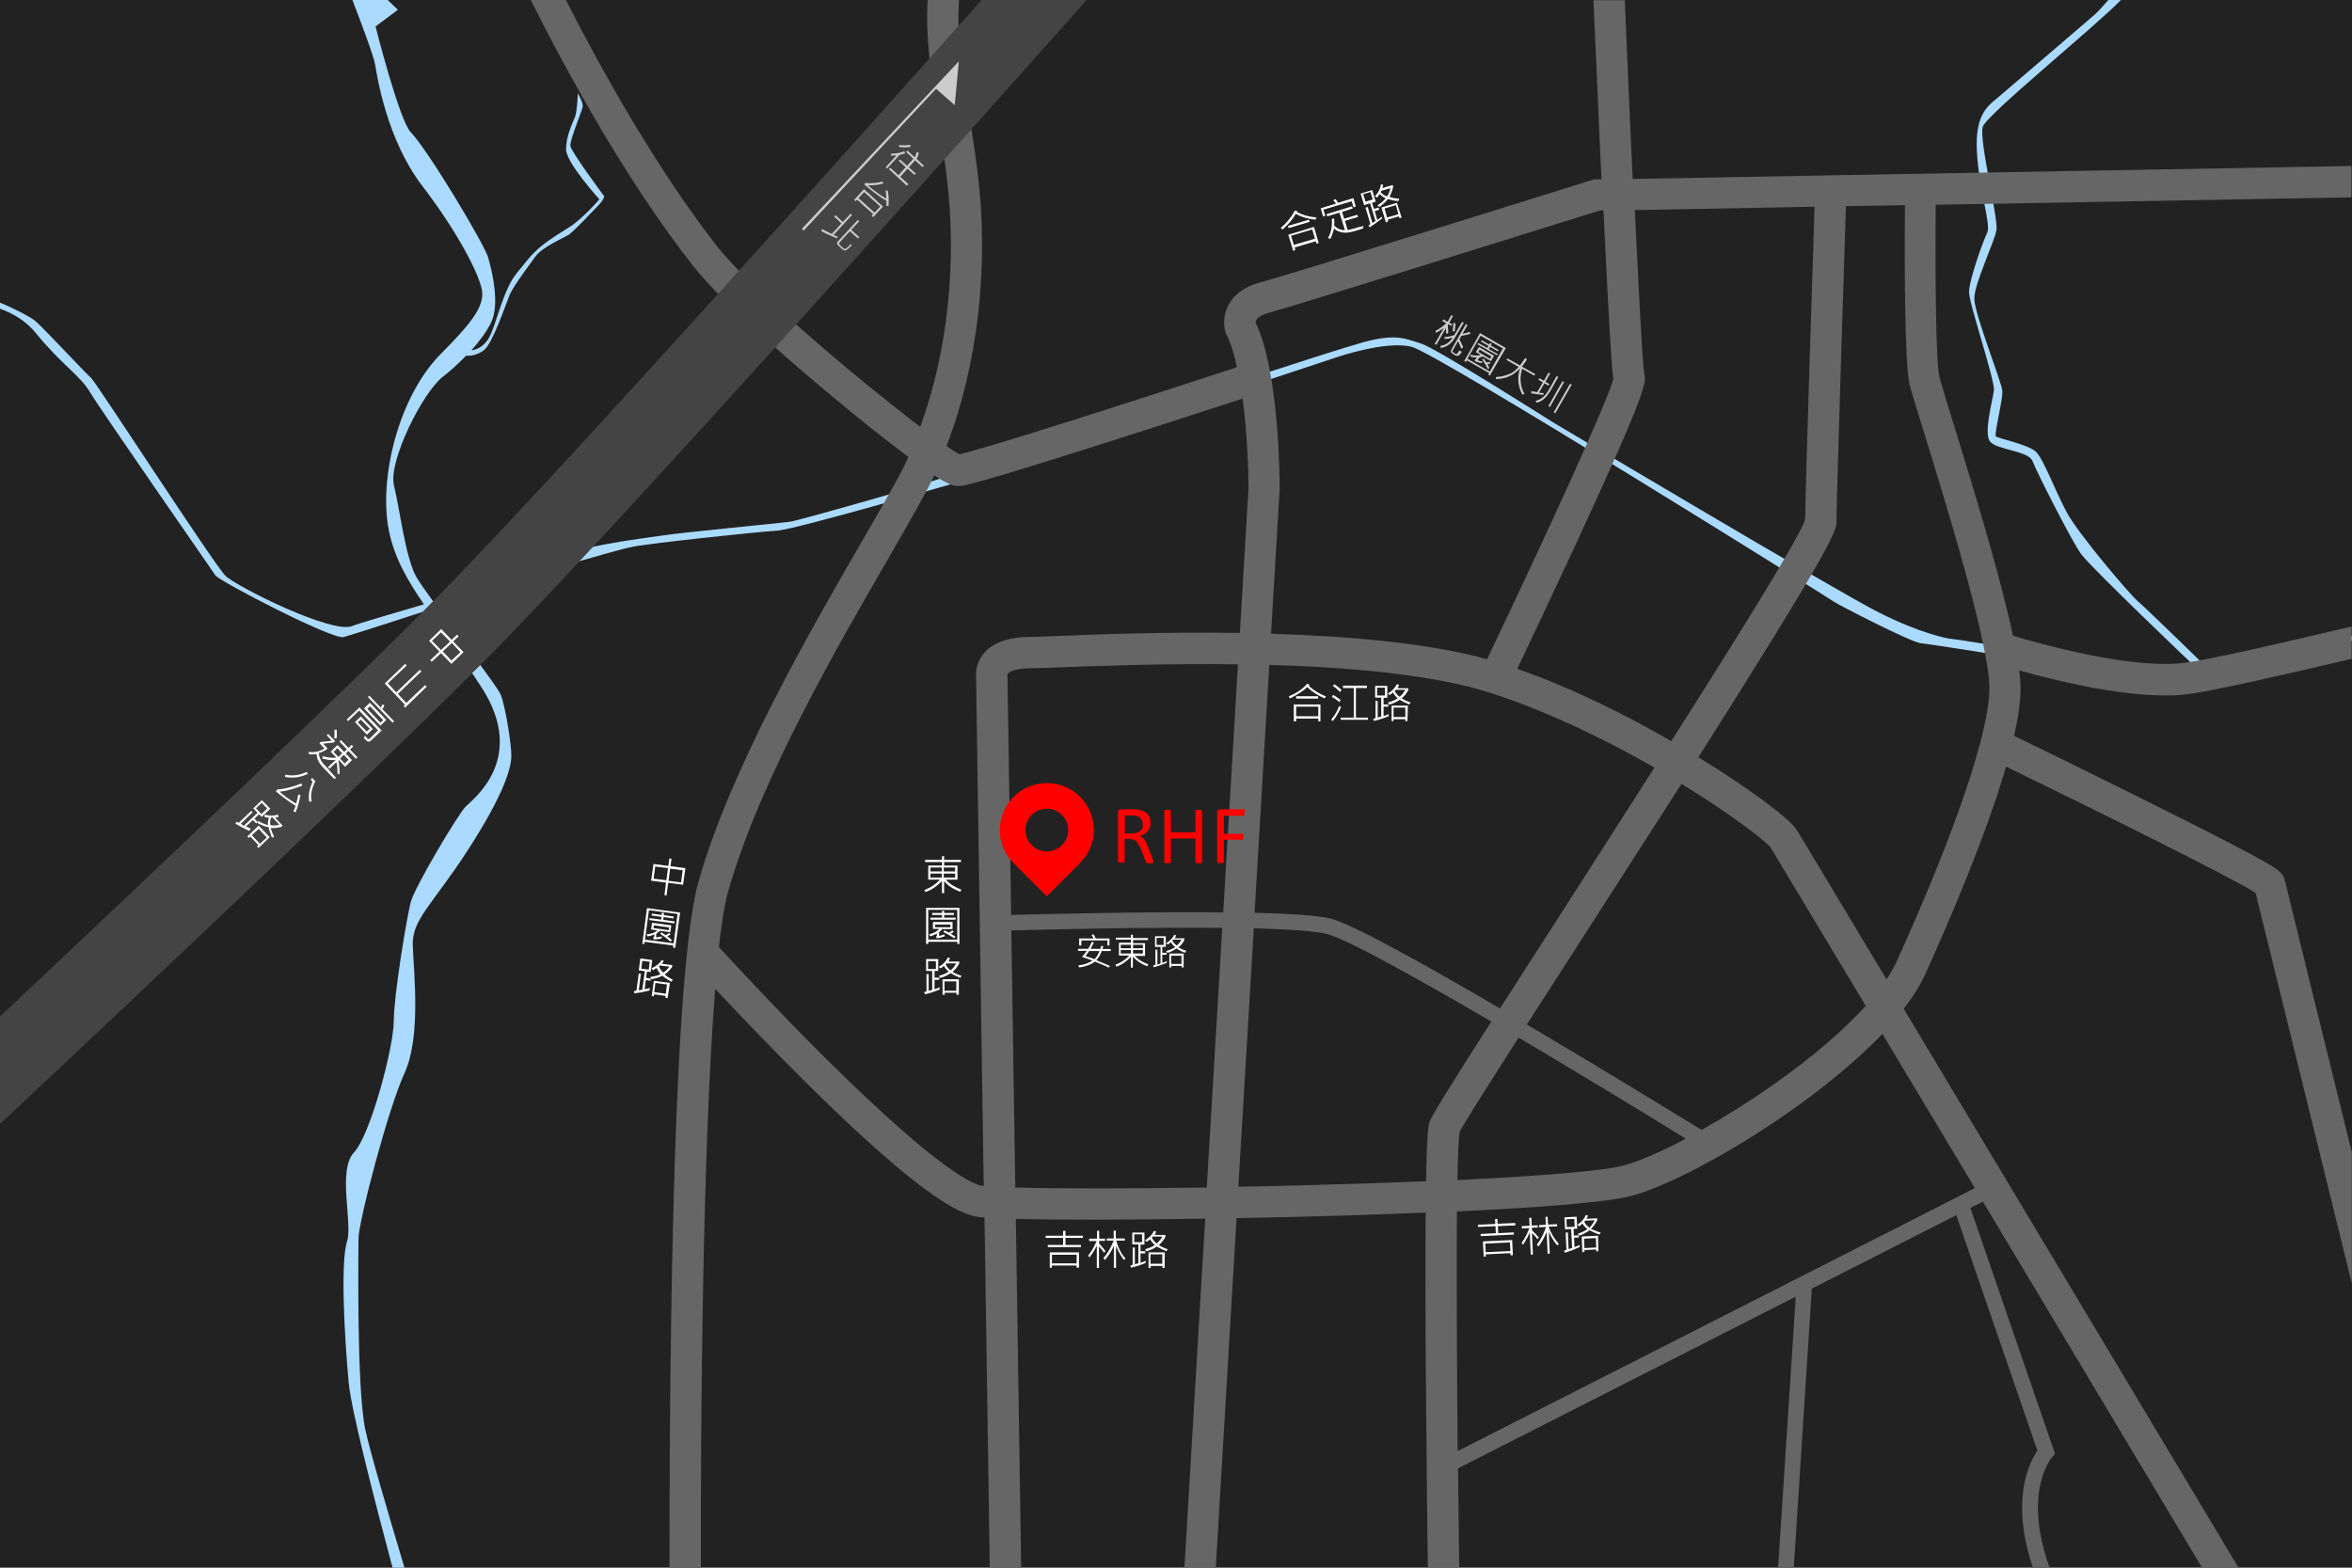 <?xml version="1.0" encoding="utf-8"?>
<!-- Generator: Adobe Illustrator 18.1.0, SVG Export Plug-In . SVG Version: 6.00 Build 0)  -->
<svg version="1.1" id="圖層_1" xmlns="http://www.w3.org/2000/svg" xmlns:xlink="http://www.w3.org/1999/xlink" x="0px" y="0px"
	 width="1200px" height="800px" viewBox="-119 141 1200 800" enable-background="new -119 141 1200 800" xml:space="preserve">
<g id="map">
	<rect id="land" x="-119" y="141" fill="#222222" width="1200" height="800"/>
	<path fill="#AADAFF" d="M1048.3,474l-41.7,7.3c0,0-30.7-30-34.7-33.3s-30.3-34.3-36.3-45.3s-12-27.7-16-31.3
		c-4-3.6-19.3-6.7-20.3-7.7s3.7-19,3.3-23.3c-0.3-4.3-14.3-39.3-14.3-47s10.3-29,11.3-35s-9-46-7-52.7c1.8-6,57.7-51.4,70.5-64.7
		h-6.4c-2.6,3-5.4,6.1-6.8,7.3c-3,2.7-44,37.7-49,42s-12.3,8.3-11.3,27.7c1,19.3,7.3,37.7,5.3,41.7c-2,4-9.3,24.3-9.3,30.3
		s13.3,45,12.7,50.3c-0.7,5.3-5.3,21.7-2,26s19.7,4.7,21.7,10s19.7,40.3,24.7,47.3s58.3,57.7,58.3,57.7s-19.3,5.3-64.3-3.7
		s-61.3-10.7-61.3-10.7s-14-2.3-35.7-13.3C818,442.7,673,356.3,673,356.3s-59.3-37.7-67-40s-12.3-5.3-29.3-0.7
		c-17,4.7-101.7,32.7-101.7,32.7l-130,42c0,0-56,16.3-61.3,17s-53.7,5.3-65,7s-46,5.6-59.7,14c-7.4,4.5-33.5,12.7-57,19.6
		c-4.1-5.6-7.3-10.2-8.7-12.7c-5.5-10-8.4-34.8-11.3-46.5c-3-12.4,14.8-47.7,25-55.5c3.5-2.7,7.9-6.6,12.1-11l-0.2,0.3
		c0,0,4.6,0.6,9-2.8s10.9-22.7,13-27.9s11.3-17,13.2-19.8c3.5-5,14.8-9.7,17.2-11.3s12.3-12.1,15-14.9c2.7-2.8,3-4.6,3-4.6
		s-17-22.8-17.3-25.8s6-17.8,6.3-20s-2.5-6.8-2.5-6.8s-0.3,9.3-1.5,12.3s-4.5,9.5-4.5,16.3s17,25.5,17,25.5s-8.6,10.1-15.6,14.4
		c-18.3,11.1-19.1,14.4-26.4,23.1s-10.8,27.5-14.5,33.5s-8.8,6-8.8,6l-0.2,0.3c4.2-4.7,8-9.7,10.3-14.5c4.5-9.3,0.5-26-1.5-33
		s-30.8-55-39.5-64c-5.9-6.1-18-54-18-54L84,146l-5.2-5h-18c4.4,11.4,11,29,11.6,33c1,6,6,38.3,24,61.8s29,44.8,30.5,53.3
		c1.5,8.5-6.5,17.9-21,32.5c-21.6,21.8-31.8,63.6-26.5,90.1c2.7,13.5,9.1,24.9,17.9,37.7c-18.3,5.4-34,9.9-36.4,11
		c-9.8,4.6-59.3-20-65-25.7S-69.8,336.4-72.4,334c-2.7-2.3-25-26.3-28.7-29.3c-2.3-1.9-10.6-6.3-18-9.3v3.1
		c6.4,2.3,13.3,6.1,18.5,12.6c13,16,22.5,21.5,27.5,30s62,90.5,64,93.5s59.8,33,65.4,31.5c3.1-0.8,24-7.5,43-13.7
		c7.8,11.2,17.3,23.7,27.6,39.7c23,36-4.3,56.5-8.3,60.5s-26,41.1-28,48.6s-8.7,47.9-8.7,60.9s-11.8,58-20.3,67s-0.6,36.5-3.5,45.2
		c-3.5,10.8-1.3,49.3,0.8,72.3c1.2,13.4,12.9,58.9,22.4,94.5h6.1c-8.3-27.6-17.6-59.4-20-70.5c-4.5-21-3.5-89-3.5-97.5
		s15-66,23.5-84.5s4.7-51.5,4.2-65s9.8-20.5,28.3-49.1s22-41.9,22-47.9s-3-25-5.4-31c-1.7-4.3-20.1-27.9-32.6-44.7
		c13.3-4.4,24.8-8.3,27-9.3c5.5-2.5,62.5-19.5,72.5-21.5s64.2-7.7,74.2-8.3c10-0.7,100-27,100-27L563,323.3c0,0,25.3-8.7,38.3-5.3
		c13,3.3,213.7,128.7,215.3,130c1.7,1.3,39.7,21,44.7,21.3s104,16.3,104,16.3s33.3,4,94.3-12c7.2-1.9,14.4-3.8,21.3-5.6v-2.6
		C1062.9,470.3,1048.3,474,1048.3,474z"/>
	<g>
		<path fill="#CCCCCC" d="M619.9,311.1l-1.1,0.2c0-1,0-1.9-0.1-2.9l-4.9,8.6l-0.8-0.5l4.7-8.2c-1.6,1.2-2.9,2-4.1,2.6l-0.1-1.1
			c1.9-1,3.7-2.3,5.4-3.8l-2-1.2l0.5-0.8l2.2,1.2l1.9-3.4l0.8,0.5l-1.9,3.4l1.6,0.8l-0.5,0.8l-1.6-0.8l-0.2,0.4
			C619.8,308.4,619.9,309.7,619.9,311.1z M623.4,313.2c-1.8,3.1-4.2,4.9-7.3,5.4l-0.2-1.1c2.6-0.4,4.8-1.8,6.2-4.2
			c-1.3,0.4-2.6,0.6-4,0.7L618,313c1.4,0,3.1-0.4,5-1l4-6.8l0.8,0.5L623.4,313.2z M626.8,320.5c-0.7,1.2-1.3,1.8-1.8,2
			c-0.5,0.2-1.1,0.1-1.9-0.4c-1-0.5-1.4-1-1.7-1.3s-0.1-0.8,0.2-1.6l7.3-12.8l0.8,0.5l-2.5,4.4c1.3-0.2,2.6-0.5,3.6-1l0.4,1
			c-1.3,0.5-2.9,0.8-4.6,1.1l-1,1.7c0.8,1.6,1.6,3,1.9,4.3l-1,0.5c-0.5-1.4-1-2.8-1.6-3.8l-2.8,4.9c-0.1,0.1-0.1,0.4,0,0.5
			c0.1,0.1,0.5,0.5,1.3,1c0.4,0.2,0.7,0.2,0.8,0.2c0.1-0.1,0.5-0.4,0.7-0.8c0.4-0.5,0.6-0.7,0.7-1.1L626.8,320.5z M623.2,310.1h-1.1
			c0.2-1.2,0.4-2.6,0.4-4.2h1.1C623.5,307.5,623.4,308.9,623.2,310.1z"/>
		<path fill="#CCCCCC" d="M641.1,332.7l-0.8-0.5l0.5-0.8l-11.4-6.5l-0.5,0.8l-0.8-0.5l8-14.2l13.2,7.6L641.1,332.7z M641.1,330.6
			l6.7-11.8l-11.4-6.5l-6.7,11.8L641.1,330.6z M641.7,325.3l-4.1-2.4c-0.5,0.2-1.1,0.4-1.9,0.6l-0.8,1.4c0.7,0.2,1.6,0.5,2.5,0.6
			l-0.4,0.8c-1.2-0.2-2.4-0.5-3.5-1l0.1-1c0.2,0,0.4,0,0.5-0.2l0.4-0.7c-1.4,0-2.4-0.2-3.2-0.4v-1c1.9,0.6,3.6,0.6,5.2,0.1l-2.5-1.4
			l1.6-2.6l7.7,4.4L641.7,325.3z M644.8,322.3l-10-5.6l0.4-0.7l4.6,2.6l0.6-1.1l-3.8-2.2l0.4-0.7l3.8,2.2l0.5-0.8l0.8,0.5l-0.5,0.8
			l4,2.3l-0.4,0.7l-4-2.3l-0.6,1.1l4.6,2.6L644.8,322.3z M641.2,324.1l0.7-1.2l-6-3.5l-0.6,1.2L641.2,324.1z M640.9,328.9l-0.8,0.4
			c-0.7-1.4-1.7-3.1-2.9-4.9l0.8-0.4c0.5,0.6,0.8,1.2,1.3,1.9c0.6,0,1.1-0.1,1.8-0.2l0.4,0.8c-0.7,0.1-1.2,0.2-1.6,0.2
			C640.2,327.4,640.6,328.1,640.9,328.9z"/>
		<path fill="#CCCCCC" d="M658.8,342l-1.1,0.4c-1.1-2.2-1.8-4.3-2-6.5c-0.2-2.2,0-4.4,0.8-7c-2.9,3.5-7,5.4-12.2,5.6l-0.1-1.1
			c1.3-0.1,2.8-0.2,4.1-0.6c1.4-0.4,2.6-0.8,3.8-1.4c1.2-0.6,2.4-1.7,3.7-3.2l-6.2-3.5l0.5-0.8l6.4,3.6c1-1.3,1.8-2.5,2.6-3.8l1,0.6
			c-0.8,1.4-1.8,2.8-2.6,3.8l6.8,3.8l-0.5,0.8l-6.2-3.5c-0.7,2.8-1,5-0.7,7C657.1,338.2,657.7,340.1,658.8,342z"/>
		<path fill="#CCCCCC" d="M668.4,342.5c-2.4-0.2-4.4-0.5-6.2-0.8l0.1-1.1c1.2,0.2,2.2,0.4,3,0.5l2.9-5l-2.3-1.3l0.5-0.8l2.3,1.3
			l2.4-4.2l0.8,0.5l-2.4,4.2l2,1.2l-0.5,0.8l-2-1.2l-2.8,4.8c0.7,0.1,1.6,0.2,2.4,0.2L668.4,342.5z M672.6,339.5
			c-1.4,2.5-2.8,4.2-4,5.2s-2.4,1.6-3.7,1.8l-0.4-1c2.6-0.5,4.8-2.3,6.6-5.4l4.1-7.2l0.8,0.5L672.6,339.5z M671.8,348.7l-0.8-0.5
			l7.2-12.7l0.8,0.5L671.8,348.7z M674.5,351.9l-0.8-0.5l8.4-14.6l0.8,0.5L674.5,351.9z"/>
	</g>
	<path fill="#666666" d="M306.1,343.7c14,11.7,27.6,22.4,38.4,30.5c-1.7,3.8-3.6,7.5-5.5,11c-4.2,7.7-10.1,18-17,29.9
		c-27.1,46.8-68,117.4-84.6,175.7c-7.3,25.7-12,99.5-13.9,219.4c-0.8,48.4-0.9,92.1-0.9,120.2c0,3.6,0,7.2,0,10.6h16
		c-0.2-70.7,0.8-214.4,7.3-295.4c11.2,12,28.8,30.5,47.6,49.1c58.4,57.7,77.4,66,86.6,67.3c0.9,0.1,2,0.2,3.2,0.3L386,941h16
		l-2.7-178c10.6,0.3,24.3,0.4,39.8,0.4c17.3,0,36.8-0.2,56.8-0.5l-10.6,178h16l10.6-178.3c11.1-0.2,22.1-0.4,32.8-0.7
		c15.6-0.4,39.1-1.1,63.7-2.1c-0.2,20.8-0.2,51.1,0.2,95.8c0.2,30.7,0.6,61.4,0.9,85.3h16c-0.2-16.4-0.4-33.5-0.6-50.6l172.3-87.6
		l-9,138.3h8l9.2-142.4l73.7-37.5l41.4,120.2c-4.1,5.9-14,25.1-2.3,59.7h8.5c-5-14-6.2-24.9-5.9-32.9c0.6-15.8,7.1-23.4,7.1-23.4
		l1.6-1.8l-43.2-125.5l6.4-3.2c41.1,68.7,84.6,141.3,111.8,186.8h18.6c-38.6-64.4-117.3-196-170.8-285.2c4.5-5.8,8.2-11.7,10.9-17.5
		c12.6-27.8,31.1-71,41.3-106.1c47.7,23.2,115,56.6,127.3,64.4c4.2,17,27.8,112.8,49.1,199.3V729c-18-72.9-33.8-137.2-34.2-138.9
		c-1-3.9-4-5.7-10.2-9.3c-3.8-2.2-9.3-5.1-16.4-8.8c-11.8-6.2-28.2-14.4-48.6-24.6c-25.3-12.6-50.7-25-62.9-30.9
		c2.1-9.3,3.3-17.5,3.3-24.2c0-2.6-0.2-5.7-0.7-9.2c17.3,4.9,49.3,12.8,74.7,12.8c4.6,0,9.1-0.3,13.1-0.9c13.4-2,46.3-9.4,81.8-17.8
		v-16.5c-36.6,8.7-70.9,16.5-84.2,18.4c-26.7,3.9-74-9.3-88.6-13.7c-6-28.5-18.4-69.6-30.2-107.8c-3.7-12-6.6-21.4-7.3-24.3
		c-1.9-8.1-2.2-55.2-1.9-87.8l212.1-3.8v-16L714,232.3c-1.4-29.4-2.8-61.6-4-91.2h-16c0.9,20.9,2.2,50,3.5,79.1
		c0.2,4.3,0.4,8.4,0.6,12.3h-2.5h-1.1l-1.1,0.3c-1.5,0.5-155,48.5-169.7,52.4c-7.4,2-12.6,5.6-15.6,10.9c-3.8,6.5-2.3,12.8-2,14
		l0.2,0.8l0.4,0.8c2.2,4.2,4,10.1,5.4,16.7c-51.5,16.9-128.8,41.7-141.6,44.4c-1.5-0.8-3.8-2.2-6.6-4.2c16-41.4,21.9-92,15.8-140.3
		c-1.6-12.4-3.3-23.2-4.8-32.7c-3.3-20.8-5.8-36.6-4.6-54.6h-16c-1.1,19.3,1.5,36,4.9,57.1c1.5,9.4,3.2,20.1,4.7,32.2
		c5.6,44.3,0.6,90.4-13.4,128.5c-31.2-23.7-86.3-70.1-103.4-91.8c-31-39.6-59.2-90.3-77.4-126h-17.9c18.3,36.5,48.8,92.5,83,135.9
		C250.4,296.9,293.3,333.1,306.1,343.7z M496.7,747c-40.7,0.6-76.8,0.6-97.7,0l-2-131.2c18.8-0.5,67.9-1.7,107.6-1.3L496.7,747z
		 M505.1,606.6c-40.1-0.4-89.1,0.8-108.2,1.3L395,485.2V485c0.3-0.6,2.9-3,12.3-3c2.2,0,6.5-0.2,13-0.4c18.3-0.7,53.6-2.1,92.3-1.6
		L505.1,606.6z M888.6,747.3L624.7,881.5c-0.4-45.9-0.6-91-0.4-122.3c38.8-1.8,77.1-4.5,90.1-8.2c19.3-5.5,51.7-23,80.6-43.4
		c12.6-8.9,31.2-23.1,46.4-39C855.8,692.6,872,719.6,888.6,747.3z M741.1,722.1c-12.1,6.4-23.1,11.2-31.1,13.5
		c-9.6,2.8-40.5,5.4-85.4,7.6c0.2-12.9,0.6-21.7,1.1-24.6c2.1-4.1,14.1-23.1,30.1-48.1C685.6,688.2,716.9,707.1,741.1,722.1z
		 M660,663.8c8-12.4,16.7-26,25.6-39.8c17.1-26.6,35.6-55.4,53.3-83c25.3,15.5,42.7,29,45.4,32.4c1.9,3,21.3,35.5,48.6,80.9
		c-11.4,12.6-27.5,26.4-47.1,40.2c-11.9,8.4-24.7,16.4-36.6,23.1C734.9,708.9,697.8,686.1,660,663.8z M822.8,246.2l30.1-0.5
		c-0.2,22.4-0.3,79.6,2.3,91.1c0.8,3.5,3.5,12.2,7.6,25.4c10.8,34.9,33.2,107.6,33.2,129.9c0,22.2-17.2,73.1-47.3,139.5
		c-1.3,2.9-3.1,6-5.2,9.2c-26.1-43.5-44.3-74-45.7-76.1c-4.3-6.9-28.4-23.9-50.3-37.3c8.7-13.7,17.1-26.9,24.8-39.3
		c45.7-73,45.7-77.3,45.7-81.1C818,394.8,821.9,273.6,822.8,246.2z M719.9,331.8c-0.9-5.4-2.7-40-4.8-83.6l91.7-1.7
		c-0.9,28.7-4.7,143.8-4.8,159.7c-3,9.2-34,59.1-68.3,113c-21.3-12.3-49-26.5-78.6-36.9c6.2-12.9,18.7-39.5,31.1-66.2
		C720.7,341.4,721.2,335.8,719.9,331.8z M528.1,300.7c14.5-3.9,154.2-47.6,169.2-52.3h1.8c3.1,64.8,4.3,81.1,5,86
		c-2.7,11-34.3,80-64.4,143c-29.9-8.3-70.9-11.8-110.2-13l4.4-73.9V390c0-2.4-0.1-59.3-12.3-84.4
		C521.8,302.8,525.6,301.4,528.1,300.7z M528.6,480.3c41.2,1.2,84.1,5,112.9,14.3c29.9,9.7,59.3,24.2,83.6,38.1
		c-18.5,29.1-37.5,58.5-52.9,82.6c-10.1,15.6-18.6,29-25.9,40.3c-38.6-22.6-75.3-43-86.3-45.8c-6.6-1.7-21.1-2.6-38.9-3L528.6,480.3
		z M558,617.6c9.8,2.5,44.5,21.7,83.9,44.7c-21.6,33.8-30.2,47.6-31.4,50.9c-0.6,1.6-1.5,4.1-1.9,30.6c-19.4,0.8-41,1.5-64.3,2.1
		c-10.6,0.3-21.1,0.5-31.5,0.7l7.9-131.9C537.9,615.2,551.9,616.1,558,617.6z M353,392.8c1.6-3,3.2-6.1,4.7-9.2
		C366,389,368,389,370,389c2.3,0,6.2,0,80.9-23.9c25.8-8.2,51.3-16.6,64.1-20.7c2.3,17.5,3,36.2,3,45.4l-4.4,74.2
		c-39.5-0.6-75.4,0.8-93.9,1.6c-6.1,0.2-10.5,0.4-12.4,0.4c-11.6,0-19.8,2.9-24.5,8.6c-3.9,4.8-4,9.8-3.8,12l3.9,259.6
		c-0.3,0-0.6-0.1-0.9-0.1c-3.8-0.5-20.5-6.5-77.4-62.7c-25.8-25.5-49.4-51-56.8-59.1c1.4-12.6,3-22.6,4.9-29
		c16-56.4,56.4-126,83.1-172C342.7,411.1,348.8,400.7,353,392.8z"/>
	<g id="highway">
		<path fill="#444444" d="M381.8,141c-74,83.2-213.6,239-274.1,301C62.9,487.9-37.4,583-119,659.7v54.9
			c85.5-80.2,204.9-193,255.3-244.6c68.4-70.1,235.9-257.9,299.1-329L381.8,141L381.8,141z"/>
		<g>
			<path fill="#FFFFFF" d="M111.3,479.8l-5.3-5.5l-4.7,4.4l-0.8-0.8l4.7-4.4l-5.3-5.5l6.2-6l5.3,5.5l2.8-2.6l0.8,0.8l-2.8,2.6
				l5.3,5.5L111.3,479.8z M106,472.7l4.6-4.3l-4.6-4.7l-4.6,4.3L106,472.7z M111.3,478.1l4.6-4.3l-4.4-4.7l-4.6,4.3L111.3,478.1z"/>
			<path fill="#FFFFFF" d="M87.7,502.1l-0.8-0.8l0.7-0.7l-10.3-10.8l10.4-10l0.8,0.8l-9.6,9.1l4.3,4.6l12-11.5l0.8,0.8l-12,11.5
				l4.3,4.6l9.6-9.1l0.8,0.8L87.7,502.1z"/>
			<path fill="#FFFFFF" d="M70.3,518.9c-0.4,0.4-0.7,0.5-1.2,0.6c-0.4,0-1-0.4-1.7-1.1c-0.2-0.2-0.5-0.5-0.8-0.8l0.6-1.1
				c0.6,0.6,1,1.1,1.2,1.3c0.5,0.5,0.8,0.5,1.2,0.1l4.3-4.2l-9.7-10.1l-5.6,5.4l-0.7-0.8l6.5-6.2l11.3,11.8L70.3,518.9z M68.2,515.9
				l-6.1-6.4l3-2.9l6.1,6.4L68.2,515.9z M68.1,514.3l1.6-1.4l-4.6-4.7l-1.6,1.4L68.1,514.3z M75.1,511.3l-8.4-8.8l3-2.9l8.4,8.8
				L75.1,511.3z M75.1,509.8l1.4-1.3l-6.7-7.1l-1.4,1.3L75.1,509.8z M81.3,509.8l-12.6-13.1l0.7-0.7l5.9,6.1
				c0.2-0.4,0.5-0.8,0.8-1.7l1,0.6c-0.2,0.5-0.5,1.2-1,1.9L82,509L81.3,509.8z"/>
			<path fill="#FFFFFF" d="M52.5,538l-1,0.5l-5.3-5.5c-2.5-2.5-3.7-4.9-3.6-7.2c-1.3,0.2-2.6,0.2-4,0.1l-0.1-1.2
				c3,0.4,5.8-0.2,8-1.8l-2.5-2.6l0.7-0.7c3.2-0.2,5-0.5,5.6-0.6l-2.6-2.8l0.7-0.7l3.6,3.7l-0.7,0.7l-5.5,0.6l2.3,2.4l-0.7,0.7
				c-1.3,0.8-2.5,1.3-3.7,1.7c0,2,1,4.2,3,6.2L52.5,538z M54.3,535.9l-1.1,0.1c0-2.6-0.1-4.7-0.6-6.1l-3.5,3.4l-0.8-0.8l4-3.7
				c-2.2,0.2-4.4,0-6.8-0.7l0.1-1.2c2.6,0.7,4.9,1,7,0.7l-2.9-3l3.5-3.4l3.4,3.5l1.4-1.3l-3.8-4l0.8-0.7l3.8,4l1.6-1.6l0.8,0.8
				l-1.6,1.6l3.8,4l-0.8,0.7l-3.8-4l-1.4,1.3l3.2,3.4l-3.5,3.4l-3.2-3.4l-0.2,0.2C54,531.2,54.3,533.5,54.3,535.9z M53.7,527.3
				l1.9-1.9l-2.5-2.6l-1.9,1.9L53.7,527.3z M52.7,517.8h-1.2c0.2-1.1,0.2-2.5,0.1-4.4h1.2C52.9,515.2,52.9,516.6,52.7,517.8z
				 M56.9,530.6l1.9-1.9l-2.4-2.5l-1.9,1.9L56.9,530.6z"/>
			<path fill="#FFFFFF" d="M31.8,555.5l-1.1-0.4c0.5-1.1,0.8-2,1.1-2.9c-3.6-2.2-6.8-4.7-10-7.3l0.6-1c3.4-0.2,7.6-1.2,12.4-3.1
				l0.4,1.1c-4.4,1.7-8.2,2.8-11.5,3.1c2,1.9,4.9,4,8.4,6.1c0.4-1.2,0.7-2.8,1.1-4.7l1.1,0.4C33.6,550.2,32.9,553.1,31.8,555.5z
				 M38.1,535.9c-3.7,1.8-7.6,2.3-11.6,1.6v-1.2c3.7,0.8,7.4,0.4,11-1.4L38.1,535.9z M40,550l-1.2,0.1c-0.6-3,0-6.5,1.7-10.2l-1-1.1
				l0.8-0.8l1.6,1.7C40,543.4,39.3,546.7,40,550z"/>
			<path fill="#FFFFFF" d="M8.1,565c-2.3-1.1-4.6-2.3-7-3.7l0.6-1c0.5,0.2,0.8,0.5,1.1,0.6l6.4-6.1l0.7,0.7l-6.1,5.9
				c0.2,0.1,0.8,0.5,1.6,1l7-6.6l-2.2-2.3l4.4-4.2l4.3,4.4l-4.4,4.2l-1.3-1.4l-2.4,2.3l1.7,1.7l-0.8,0.7l-1.7-1.7l-3.5,3.2
				c0.8,0.5,1.7,0.8,2.5,1.2L8.1,565z M12.9,573.7l-0.8-0.8l0.7-0.7l-4.1-4.3l-0.7,0.7l-0.8-0.8l5.8-5.5l5.6,5.9L12.9,573.7z
				 M13.6,571.6l3.5-3.2L13,564l-3.5,3.2L13.6,571.6z M14.4,556.4l2.9-2.8l-2.8-2.9l-2.9,2.8L14.4,556.4z M20.9,568.2l-1.2,0.2
				c-0.7-1.8-1.3-3.6-1.7-5.3c-1.6-0.2-3.5-1-5.5-2l0.2-1.2c1.9,1.1,3.6,1.8,5,2.2c-0.1-1.2,0.1-2.5,0.5-3.8c-1-0.1-1.7-0.2-2.2-0.4
				v-1.2c2.5,0.7,4.7,0.7,6.7,0l0.5,1.1c-0.6,0.2-1.2,0.4-1.8,0.5l3.8,4l-0.7,0.7c-1.9,0.5-3.7,0.7-5.4,0.5
				C19.5,565,20.1,566.5,20.9,568.2z M23.5,561.8l-3.4-3.6c-0.1,0-0.2,0-0.4,0c-0.2,0-0.4,0-0.4,0c-0.5,1.3-0.6,2.5-0.4,3.8
				C20.5,562.4,22,562.3,23.5,561.8z"/>
		</g>
		<g>
			<path fill="#CCCCCC" d="M342.8,219.3c-0.8,0.2-1.8,0.5-2.8,0.7l-6.4,7l-0.7-0.7l5.5-6c-1,0.1-1.9,0.1-2.9,0.1l0.2-1
				c2.5,0,4.8-0.4,6.7-1.2L342.8,219.3z M343.6,235.7l-9.1-8.4l0.7-0.7l4.2,3.8l3.7-4.1l-3.6-3.2l0.7-0.7l3.6,3.2l3.2-3.6l-3.7-3.5
				l0.7-0.7l3.7,3.5c0.4-0.7,0.7-1.7,1.1-2.8l1,0.5c-0.2,1-0.6,1.9-1.1,3.1l3.7,3.5l-0.7,0.7l-3.8-3.5l-3.2,3.6l3.6,3.2l-0.7,0.7
				l-3.6-3.2l-3.7,4.1l4.2,3.8L343.6,235.7z M345.7,215.9c-1.7,0.4-3.7,0.4-6,0.1V215c2.3,0.2,4.1,0.2,5.6-0.1L345.7,215.9z"/>
			<path fill="#CCCCCC" d="M326.5,251.8l-0.8-0.7l0.8-0.8l-8.2-7.4l-0.8,0.8l-0.7-0.7l5-5.5l9.7,8.9L326.5,251.8z M327.2,249.5
				l2.9-3.1l-8.2-7.4l-2.9,3.1L327.2,249.5z M334.3,246.1l-1.1-0.1c0.1-0.7,0.1-1.6,0.1-2.5c-3.5-2-7.2-4.8-11.3-8.3l0.4-0.8
				c3.6,0.2,6.5,0,8.8-0.8l0.5,1c-2,0.7-4.7,1-7.9,1c3.2,2.8,6.4,5,9.4,6.8c0-1.2-0.1-2.5-0.4-4.2l1.1,0.1
				C334.5,240.9,334.5,243.5,334.3,246.1z"/>
			<path fill="#CCCCCC" d="M307.9,262.6c-3.4-1.4-6-2.6-7.9-3.7l0.5-1c1.4,0.8,3.1,1.7,4.9,2.5l4.9-5.4l-3.7-3.5l0.7-0.7l3.7,3.5
				l4-4.3l0.7,0.7l-9.4,10.2c0.6,0.2,1.3,0.6,2.2,1L307.9,262.6z M315.6,266.1c-0.5,0.6-1.1,1.1-1.7,1.6c-0.6,0.5-1.1,0.8-1.2,1
				c-0.2,0.1-0.5,0.1-0.7,0.1s-0.5-0.1-0.7-0.2c-0.2-0.1-0.6-0.5-1.2-1c-1.1-1.1-1.8-1.7-1.9-1.9c-0.1-0.2-0.1-0.6-0.1-0.8
				c0.1-0.2,0.2-0.5,0.5-0.8l10.1-10.9l0.7,0.7l-4.1,4.4l4.1,3.7l-0.7,0.7l-4.1-3.7l-5.4,5.9c-0.1,0.1-0.1,0.2-0.1,0.5
				c0,0.2,0.5,0.7,1.4,1.6c0.6,0.6,1,0.8,1.2,1c0.1,0.1,0.4,0.1,0.5,0c0.2,0,0.6-0.4,1.1-0.7c0.5-0.5,1.2-1,1.8-1.7L315.6,266.1z"/>
		</g>
		<polygon fill="#CCCCCC" points="370.2,172.3 290.1,257.8 291,258.7 358.6,186.3 368.1,194.7 		"/>
	</g>
	<g id="roadname">
		<g>
			<path fill="#FFFFFF" d="M433.5,772.7h-8.9v3.6h7.9v1.1h-16.9v-1.1h7.8v-3.6h-8.9v-1.1h8.9v-2.5h1.2v2.5h8.9V772.7z M431.5,787.9
				h-1.2v-1.1h-12.6v1.1h-1.1v-7.8h14.9V787.9z M430.3,785.7v-4.4h-12.6v4.4H430.3z"/>
			<path fill="#FFFFFF" d="M445,779.5l-0.7,0.8c-0.6-1-1.4-2-2.6-3.2V788h-1.1v-11.4c-1.1,2.4-2.4,4.3-3.7,6.1l-0.7-1
				c1.7-2,3.1-4.6,4.3-7.4h-3.8v-1.2h4v-4h1.1v4h3v1.1h-3v1.4C442.9,776.8,444.1,778.1,445,779.5z M455.2,783.2l-0.7,0.8
				c-1.3-1.6-2.8-4-4.1-7.2V788h-1.1v-11.2c-1.3,2.9-2.9,5.3-4.6,7.2l-0.7-1c2.2-2.5,3.8-5.5,5.2-8.9h-3.5v-1.1h3.5v-4h1.1v4h4.6
				v1.1h-4.4C451.5,777.7,453,780.7,455.2,783.2z"/>
			<path fill="#FFFFFF" d="M465.5,785.5c-2.4,1-4.8,1.8-7.4,2.4l-0.4-1.1c0.5-0.1,0.8-0.2,1.2-0.4v-8.8h1.1v8.5c0.4,0,1-0.2,1.8-0.5
				v-9.6h-3.1V770h6.2v6.1h-2v3.4h2.4v1.1h-2.4v4.8c0.8-0.2,1.8-0.6,2.6-1V785.5z M463.7,774.9v-4h-4v4H463.7z M476.8,778.5l-0.7,1
				c-1.8-0.7-3.5-1.6-4.9-2.4c-1.3,1-3.1,1.8-5.3,2.5l-0.7-1.1c2.2-0.6,3.8-1.3,5-2.2c-1-0.8-1.8-1.8-2.4-2.9
				c-0.7,0.6-1.3,1.1-1.8,1.3l-0.8-0.8c2.2-1.3,3.7-2.9,4.6-4.8l1.1,0.4c-0.2,0.6-0.5,1.1-0.8,1.7h5.5v1c-1,1.8-2,3.1-3.4,4.2
				C473.4,777.1,475,777.9,476.8,778.5z M475.2,788h-1.1v-1h-6v1h-1.1v-7.9h8.3L475.2,788L475.2,788z M474,785.9v-4.8h-6v4.8H474z
				 M474,772h-4.9c0,0.1-0.1,0.1-0.2,0.4c-0.1,0.2-0.2,0.2-0.2,0.2c0.6,1.2,1.4,2.2,2.5,3C472.2,774.7,473.2,773.5,474,772z"/>
		</g>
		<g>
			<path fill="#FFFFFF" d="M557.5,496.4l-0.7,1c-3.6-1.6-6.6-3.5-8.8-5.8c-1.9,1.9-4.9,3.8-8.8,5.8l-0.7-1c4-1.7,7.1-3.8,9.5-6.5
				l1.1,0.5c0,0.1-0.1,0.4-0.4,0.5C550.9,493.1,553.9,494.9,557.5,496.4z M554.7,509.1h-1.1v-1.4h-11.3v1.4h-1.2v-8.6h13.6
				L554.7,509.1L554.7,509.1z M553.6,506.5v-4.9h-11.3v4.9H553.6z M553.5,497.5h-11.2v-1.2h11.2V497.5z"/>
			<path fill="#FFFFFF" d="M565.2,501.9c-1.3,3-2.8,5.3-4.2,7.1l-0.8-0.8c1.6-1.8,3-4.2,4.1-7L565.2,501.9z M565,498.3l-0.7,1
				c-1.3-1.2-2.5-2-3.8-2.6l0.6-1.1C562.5,496.4,563.8,497.2,565,498.3z M565.5,493.1l-0.8,1c-1.2-1.2-2.4-2.3-3.7-3.1l0.8-0.8
				C563.1,491,564.4,492.1,565.5,493.1z M579,508.3H565v-1.1h6.7v-15.1h-5.5v-1.2h12.2v1.2h-5.6v15.1h6.1L579,508.3L579,508.3z"/>
			<path fill="#FFFFFF" d="M589.4,506.5c-2.4,1-4.8,1.8-7.4,2.4l-0.4-1.1c0.5-0.1,0.8-0.2,1.2-0.4v-8.8h1.1v8.5c0.4,0,1-0.2,1.8-0.5
				v-9.6h-3.1V491h6.2v6.1h-1.9v3.4h2.4v1.1h-2.4v4.8c0.8-0.2,1.8-0.6,2.6-1v1.1L589.4,506.5L589.4,506.5z M587.6,495.9v-4h-4v4
				H587.6z M600.7,499.5l-0.7,1c-1.8-0.7-3.5-1.6-4.9-2.4c-1.3,1-3.1,1.8-5.3,2.5l-0.7-1.1c2.2-0.6,3.8-1.3,5-2.2
				c-1-0.8-1.8-1.8-2.4-2.9c-0.7,0.6-1.3,1.1-1.8,1.3l-0.8-0.8c2.2-1.3,3.7-2.9,4.6-4.8l1.1,0.4c-0.2,0.6-0.5,1.1-0.8,1.7h5.5v1
				c-1,1.8-2,3.1-3.4,4.2C597.3,498.1,598.9,498.9,600.7,499.5z M599.1,509H598v-1h-6v1H591v-7.9h8.3L599.1,509L599.1,509z
				 M598,506.9v-4.8h-6v4.8H598z M597.9,493H593c0,0.1-0.1,0.1-0.2,0.4c-0.1,0.2-0.2,0.2-0.2,0.2c0.6,1.2,1.4,2.2,2.5,3
				C596.2,495.7,597.2,494.5,597.9,493z"/>
		</g>
		<g>
			<path fill="#FFFFFF" d="M552.7,252l-0.5,1.1c-4-0.4-7.3-1.4-10.1-3c-1.3,2.4-3.5,5.2-6.7,8l-1-0.7c3.2-2.8,5.6-5.8,7.2-8.9
				l1.2,0.1c0,0.1-0.1,0.4-0.1,0.6C545.5,250.7,548.7,251.6,552.7,252z M549.2,254.2l-10.7,3.2l-0.4-1.1l10.7-3.2L549.2,254.2z
				 M553.8,265l-1.1,0.4l-0.4-1.3l-10.8,3.2l0.4,1.3l-1.1,0.4l-2.5-8.2l13.1-4L553.8,265z M551.9,262.8l-1.4-4.7l-10.8,3.2l1.4,4.7
				L551.9,262.8z"/>
			<path fill="#FFFFFF" d="M572.7,246.4l-1.1,0.4l-1-3.1l-14.4,4.3l1,3.1l-1.1,0.4l-1.3-4.2l7.8-2.4c-0.4-0.6-0.8-1.2-1.4-1.7
				l1.1-0.6c0.6,0.6,1.1,1.2,1.4,1.9l7.8-2.4L572.7,246.4z M576.5,256.3l0.1,1.2c-1.3,0.5-2.3,0.7-3,1c-2.2,0.7-4,1.1-5.3,1.2
				c-1.3,0.1-2.5,0-3.7-0.4s-2.2-1-3-1.7c-0.4,1.8-1,3.6-1.9,5.4l-1.1-0.6c1.6-2.9,2.2-6,1.9-9.7l1.2-0.2c0.1,1.1,0.1,2.4,0,3.6
				c1.6,1.7,3.5,2.4,5.5,2.3l-2.8-8.9l-6.2,1.9l-0.4-1.1l13-4l0.4,1.1l-5.5,1.7l1.1,3.5l6.7-2l0.4,1.1l-6.7,2l1.4,4.7
				c2-0.4,4.1-1,6.1-1.6C575.1,256.8,575.7,256.6,576.5,256.3z"/>
			<path fill="#FFFFFF" d="M586.2,252.4c-2,1.6-4.1,3.1-6.4,4.6l-0.6-1c0.5-0.2,0.8-0.5,1-0.6l-2.5-8.4l1.1-0.4l2.4,8.2
				c0.2-0.1,0.8-0.5,1.6-1l-2.8-9.1l-3,1l-1.8-5.9l5.9-1.8l1.8,5.9l-1.9,0.6l1,3.1l2.3-0.7l0.4,1.1l-2.3,0.7l1.3,4.6
				c0.7-0.5,1.4-1.1,2.3-1.7L586.2,252.4z M581.4,242.8l-1.2-3.8l-3.7,1.1l1.2,3.8L581.4,242.8z M594.9,242.4l-0.4,1.2
				c-1.9-0.1-3.7-0.5-5.4-1c-1,1.3-2.4,2.6-4.3,4l-1-0.8c1.8-1.2,3.2-2.4,4.2-3.6c-1.1-0.5-2.2-1.2-3.1-2.2c-0.5,0.8-1,1.4-1.3,1.8
				l-1.1-0.6c1.7-1.9,2.8-3.8,3-6h1.2c-0.1,0.6-0.2,1.2-0.4,1.8l5.3-1.6l0.2,1c-0.5,1.9-1.1,3.6-1.9,5
				C591.3,242,593,242.3,594.9,242.4z M590.4,237l-4.7,1.4c0,0.1-0.1,0.2-0.1,0.4c0,0.1-0.1,0.2-0.1,0.4c1,1,2,1.7,3.2,2
				C589.5,240,590.1,238.7,590.4,237z M596.1,252l-1.1,0.4l-0.2-1l-5.8,1.7l0.2,1l-1.1,0.4l-2.3-7.6l7.9-2.4L596.1,252z
				 M594.5,250.3l-1.3-4.6l-5.8,1.7l1.3,4.6L594.5,250.3z"/>
		</g>
		<g>
			<path fill="#FFFFFF" d="M447.7,626.3h-4.6c-0.7,1.9-1.6,3.5-2.8,4.7c3.8,1.6,6.2,2.5,7,3l-0.6,0.8c-1-0.6-3.4-1.6-7.1-3.1
				c-2,1.6-4.7,2.5-7.9,3l-0.6-1c2.9-0.4,5.3-1.2,7.3-2.5c-1.4-0.6-3.2-1.2-5.4-1.9c1-1.1,1.8-2,2.5-3.1H431v-1h5.2
				c0.6-1,1.3-2.2,1.9-3.6l1,0.4c-0.5,1-1.1,2-1.7,3.2h5c0.2-0.6,0.4-1.1,0.5-1.6l1,0.4l-0.4,1.3h4.2L447.7,626.3L447.7,626.3z
				 M447,623.5h-1v-2.6h-13.3v2.6h-1.1v-3.6h7.3c-0.2-0.6-0.6-1.2-1-1.7l1-0.5c0.4,0.6,0.7,1.2,1.1,2.2h7.1L447,623.5L447,623.5z
				 M442,626.3h-5.3c-0.6,1-1.3,1.8-1.9,2.6c1.2,0.4,2.8,0.8,4.6,1.6C440.5,629.5,441.3,628.1,442,626.3z"/>
			<path fill="#FFFFFF" d="M466.9,633.1l-0.6,1c-3.1-1.2-5.6-2.9-7.3-4.9v5.6h-1v-5.5c-2.3,2.4-4.8,4.1-7.4,5l-0.5-1
				c2.9-1.1,5.2-2.6,7.1-4.7h-5.3v-6.5h6.1v-1.6h-7.7v-1h7.7V618h1v1.7h7.7v1h-7.6v1.6h6.1v6.5H460
				C461.5,630.5,463.9,632.1,466.9,633.1z M458,624.9v-1.8h-5.2v1.8H458z M458,627.6v-1.8h-5.2v1.8H458z M464.1,624.9v-1.8h-5v1.8
				H464.1z M464.1,627.6v-1.8h-5v1.8H464.1z"/>
			<path fill="#FFFFFF" d="M476.2,632.4c-2.2,0.8-4.3,1.6-6.6,2.2l-0.2-1c0.5-0.1,0.8-0.2,1.1-0.2v-7.8h1v7.6c0.2,0,0.8-0.2,1.6-0.5
				v-8.5h-2.8v-5.4h5.5v5.4H474v3h2.2v1H474v4.2c0.7-0.2,1.6-0.6,2.4-1L476.2,632.4L476.2,632.4z M474.7,623.2v-3.6h-3.6v3.6H474.7z
				 M486.2,626.2l-0.6,1c-1.7-0.6-3.1-1.3-4.3-2.2c-1.2,0.8-2.8,1.7-4.7,2.3l-0.6-1c1.9-0.5,3.4-1.2,4.6-1.9
				c-0.8-0.7-1.6-1.6-2.2-2.6c-0.6,0.6-1.2,1-1.6,1.2l-0.8-0.7c1.9-1.2,3.4-2.6,4.1-4.3l1,0.4c-0.2,0.5-0.5,1-0.7,1.4h4.8v1
				c-0.8,1.6-1.8,2.8-3,3.7C483.2,625,484.6,625.7,486.2,626.2z M484.9,634.7h-1v-0.8h-5.3v0.8h-1v-7.1h7.3L484.9,634.7L484.9,634.7
				z M483.8,632.9v-4.2h-5.3v4.2H483.8z M483.8,620.5h-4.3c0,0.1-0.1,0.1-0.2,0.2c-0.1,0.1-0.2,0.2-0.2,0.2c0.6,1.1,1.3,1.9,2.3,2.6
				C482.2,622.8,483.1,621.9,483.8,620.5z"/>
		</g>
		<g>
			<path fill="#FFFFFF" d="M654.2,766.3l-9,0.4l0.2,3.6l7.9-0.4l0.1,1.1l-16.9,0.8l-0.1-1.1l7.8-0.4l-0.2-3.6l-8.9,0.4l-0.1-1.1
				l8.9-0.4l-0.1-2.5l1.2-0.1l0.1,2.5l8.9-0.4L654.2,766.3L654.2,766.3z M652.9,781.5l-1.2,0.1l-0.1-1.1l-12.6,0.6l0.1,1.1l-1.1,0.1
				l-0.4-7.8l14.9-0.7L652.9,781.5z M651.6,779.4l-0.2-4.4l-12.6,0.6l0.2,4.4L651.6,779.4z"/>
			<path fill="#FFFFFF" d="M666.1,772.5l-0.7,0.9c-0.6-0.9-1.5-2-2.8-3.1l0.5,10.9l-1.1,0.1l-0.5-11.4c-1,2.4-2.2,4.4-3.4,6.3
				l-0.8-0.9c1.6-2.1,2.9-4.7,4-7.6l-3.8,0.2l-0.1-1.2l4-0.2l-0.2-4l1.1-0.1l0.2,4l3-0.1l0.1,1.1l-3,0.1l0.1,1.4
				C663.8,769.9,665,771.2,666.1,772.5z M676.3,775.7l-0.7,0.9c-1.4-1.5-2.9-3.8-4.4-7l0.5,11.1l-1.1,0.1l-0.5-11.1
				c-1.2,2.9-2.6,5.4-4.2,7.4l-0.8-0.9c2-2.6,3.6-5.7,4.7-9.1l-3.5,0.2l-0.1-1.1l3.5-0.2l-0.2-4l1.1-0.1l0.2,4l4.6-0.2l0.1,1.1
				l-4.4,0.2C672.3,770.4,674.1,773.3,676.3,775.7z"/>
			<path fill="#FFFFFF" d="M686.7,777.5c-2.4,1.1-4.7,2-7.3,2.8l-0.4-1.1c0.5-0.1,0.8-0.3,1.2-0.4l-0.4-8.8l1.1-0.1l0.4,8.5
				c0.4,0,0.9-0.3,1.8-0.6l-0.5-9.6l-3.1,0.1l-0.3-6.1l6.2-0.3l0.3,6.1l-1.9,0.1l0.2,3.4l2.4-0.1l0.1,1.1l-2.4,0.1l0.2,4.8
				c0.8-0.3,1.8-0.7,2.6-1.1l0.1,1.1L686.7,777.5z M684.4,767l-0.2-4l-4,0.2l0.2,4L684.4,767z M697.7,770l-0.7,1
				c-1.8-0.6-3.6-1.4-5-2.2c-1.3,1-3,1.9-5.2,2.8l-0.8-1c2.1-0.7,3.8-1.5,4.9-2.4c-1-0.8-1.9-1.7-2.5-2.8c-0.7,0.6-1.3,1.1-1.7,1.4
				l-0.9-0.8c2.1-1.4,3.6-3.1,4.3-5l1.1,0.3c-0.2,0.6-0.4,1.1-0.8,1.7l5.5-0.3l0,1c-0.9,1.8-1.9,3.2-3.2,4.4
				C694.2,768.7,695.8,769.5,697.7,770z M696.5,779.5l-1.1,0.1l0-1l-6,0.3l0,1l-1.1,0.1L688,772l8.3-0.4L696.5,779.5L696.5,779.5z
				 M695.4,777.6l-0.2-4.8l-6,0.3l0.2,4.8L695.4,777.6z M694.6,763.7l-4.9,0.2c0,0.1-0.1,0.1-0.2,0.4c-0.1,0.2-0.2,0.3-0.2,0.3
				c0.7,1.2,1.5,2.1,2.7,2.9C693,766.4,693.9,765.1,694.6,763.7z"/>
		</g>
		<g>
			<g>
				<path fill="#FFFFFF" d="M371.5,595l-0.6,1.1c-3.6-1.4-6.4-3.2-8.2-5.5v6.2h-1.1v-6.2c-2.5,2.6-5.4,4.6-8.4,5.6l-0.6-1
					c3.2-1.2,5.9-3,7.9-5.3h-5.9v-7.2h7v-1.8H353v-1.1h8.6v-1.9h1.1v1.9h8.6v1.1h-8.6v1.8h6.8v7.2h-5.9
					C365.3,592,368,593.6,371.5,595z M361.5,585.7v-2h-5.8v2H361.5z M361.5,588.8v-2h-5.8v2H361.5z M368.3,585.7v-2h-5.8v2H368.3z
					 M368.3,588.8v-2h-5.8v2H368.3z"/>
				<path fill="#FFFFFF" d="M370.5,622.7h-1.1v-1.1h-14.8v1.1h-1.1v-18.4h17v18.4H370.5z M369.4,620.5v-15.2h-14.8v15.2H369.4z
					 M367,615.1h-5.3c-0.4,0.5-0.8,1-1.6,1.6v1.9c0.8-0.1,1.8-0.5,2.8-0.8l0.1,1c-1.3,0.5-2.6,0.8-4,1.1l-0.4-1
					c0.2-0.1,0.4-0.2,0.4-0.5v-1c-1.3,0.7-2.5,1.2-3.4,1.4l-0.6-1c2.2-0.5,4-1.4,5.2-2.8h-3.2v-3.5h10V615.1z M368.5,610.3h-12.8v-1
					h5.9v-1.4h-5v-1h5v-1.1h1.1v1.1h5v1h-5v1.4h5.9L368.5,610.3L368.5,610.3z M365.9,614.2v-1.4h-7.8v1.4H365.9z M368.5,619
					l-0.7,0.8c-1.6-1.1-3.4-2.2-5.5-3.2l0.6-0.8c0.7,0.4,1.6,0.7,2.3,1.2c0.5-0.4,1-0.7,1.6-1.2l0.8,0.6c-0.6,0.6-1.1,1-1.4,1.2
					C366.8,617.9,367.6,618.4,368.5,619z"/>
				<path fill="#FFFFFF" d="M360.3,646c-2.4,1-4.8,1.8-7.4,2.4l-0.4-1.1c0.5-0.1,0.8-0.2,1.2-0.4v-8.8h1.1v8.5c0.4,0,1-0.2,1.8-0.5
					v-9.6h-3.1v-6.1h6.2v6.1h-1.9v3.4h2.4v1.1h-2.4v4.8c0.8-0.2,1.8-0.6,2.6-1v1.1H360.3z M358.5,635.5v-4h-4v4H358.5z M371.6,639
					l-0.7,1c-1.8-0.7-3.5-1.6-4.9-2.4c-1.3,1-3.1,1.8-5.3,2.5l-0.7-1.1c2.2-0.6,3.8-1.3,5-2.2c-1-0.8-1.8-1.8-2.4-2.9
					c-0.7,0.6-1.3,1.1-1.8,1.3l-0.8-0.8c2.2-1.3,3.7-2.9,4.6-4.8l1.1,0.4c-0.2,0.6-0.5,1.1-0.8,1.7h5.5v1c-1,1.8-2,3.1-3.4,4.2
					C368.2,637.7,369.8,638.4,371.6,639z M370,648.6H369v-1h-6v1h-1.1v-7.9h8.3v7.9H370z M368.9,646.6v-4.8h-6v4.8H368.9z
					 M368.8,632.6h-4.9c0,0.1-0.1,0.1-0.2,0.4c-0.1,0.2-0.2,0.2-0.2,0.2c0.6,1.2,1.4,2.2,2.5,3C367.1,635.2,368.1,634.1,368.8,632.6
					z"/>
			</g>
		</g>
		<g>
			<path fill="#FFFFFF" d="M229.5,592.5l-7.6-1l-0.8,6.4l-1.1-0.1l0.8-6.4l-7.6-1l1.2-8.5l7.6,1l0.5-3.8l1.1,0.1l-0.5,3.8l7.6,1
				L229.5,592.5z M221,590.2l0.8-6.2l-6.5-0.8l-0.8,6.2L221,590.2z M228.5,591.3l0.8-6.2l-6.4-0.8l-0.8,6.2L228.5,591.3z"/>
			<path fill="#FFFFFF" d="M225.5,624.7l-1.1-0.1l0.1-1.1l-14.6-1.9l-0.1,1.1l-1.1-0.1l2.4-18.2l16.9,2.3L225.5,624.7z M224.7,622.4
				l2-15l-14.6-1.9l-2,15L224.7,622.4z M223,616.7l-5.3-0.7c-0.4,0.5-1,0.8-1.8,1.4l-0.2,1.9c0.8,0,1.8-0.2,2.9-0.4v1
				c-1.3,0.2-2.6,0.5-4.1,0.5l-0.2-1c0.2-0.1,0.4-0.2,0.5-0.5l0.1-1c-1.4,0.5-2.6,0.8-3.5,1l-0.5-1.1c2.3-0.2,4.1-0.8,5.5-2
				l-3.2-0.5l0.5-3.4l9.8,1.3L223,616.7z M225,612.2l-12.7-1.7l0.1-1l5.9,0.8l0.2-1.4l-5-0.7l0.1-1l5,0.7l0.1-1.1l1.1,0.1l-0.1,1.1
				l5,0.7l-0.1,1l-5-0.7l-0.2,1.4l5.9,0.8L225,612.2z M222.2,615.7l0.2-1.4l-7.8-1.1l-0.2,1.4L222.2,615.7z M223.8,620.8l-0.8,0.7
				c-1.3-1.3-3.1-2.6-5.2-4l0.7-0.7c0.7,0.5,1.4,1,2.2,1.4c0.6-0.2,1.1-0.6,1.7-1.1l0.7,0.7c-0.6,0.5-1.2,0.8-1.6,1
				C222.4,619.5,223.1,620.1,223.8,620.8z"/>
			<path fill="#FFFFFF" d="M212.3,646.5c-2.5,0.6-5,1.1-7.7,1.4l-0.1-1.2c0.5,0,1-0.1,1.2-0.1l1.2-8.8l1.1,0.1l-1.1,8.4
				c0.4,0,1-0.1,1.8-0.2l1.3-9.5l-3.1-0.4l0.8-6.1l6.1,0.8l-0.8,6.1l-1.9-0.2l-0.5,3.2l2.4,0.4l-0.1,1.1l-2.4-0.4l-0.6,4.7
				c1-0.1,1.8-0.4,2.8-0.6L212.3,646.5z M212,635.8l0.5-4l-3.8-0.5l-0.5,4L212,635.8z M224.3,641l-0.8,1c-1.7-1-3.2-1.9-4.6-3.1
				c-1.4,0.8-3.2,1.4-5.6,1.8l-0.6-1.1c2.2-0.4,4-0.8,5.3-1.4c-0.8-1-1.4-2-2-3.2c-0.8,0.5-1.4,0.8-1.9,1.1l-0.7-1
				c2.4-1,4.1-2.4,5.2-4.2l1.1,0.5c-0.4,0.5-0.7,1.1-1.1,1.4l5.4,0.7l-0.1,1c-1.2,1.6-2.5,2.9-3.8,3.7
				C221.2,639.3,222.6,640.1,224.3,641z M221.6,650.3l-1.1-0.1l0.1-1l-5.9-0.8l-0.1,1l-1.1-0.1l1.1-7.8l8.2,1.1L221.6,650.3z
				 M220.7,648.1l0.6-4.7l-5.9-0.8l-0.6,4.7L220.7,648.1z M222.5,634.3l-4.9-0.6c0,0.1-0.1,0.1-0.2,0.2c-0.1,0.1-0.2,0.2-0.2,0.2
				c0.5,1.3,1.2,2.4,2.2,3.2C220.5,636.7,221.6,635.6,222.5,634.3z"/>
		</g>
	</g>
</g>
<g id="label">
	<g id="label_x5F_icon">
		<path fill="#FF0000" d="M415.1,540.6c-13.2,0-24,10.8-24,24c0,6.6,2.6,12.6,7.1,16.9c3,3,3,3,0,0l16.9,16.9l16.9-16.9
			c-1.9,1.9-1.9,1.9,0,0c4.3-4.3,7.1-10.3,7.1-16.9C439.1,551.2,428.3,540.6,415.1,540.6z"/>
		<circle fill="#222222" cx="415.1" cy="564.6" r="10.9"/>
	</g>
	<g>
		<path fill="#FF0000" d="M469.5,581c0,0.1,0,0.2-0.1,0.2c-0.1,0-0.1,0.1-0.2,0.2c-0.1,0.1-0.4,0.1-0.6,0.1s-0.6,0-1,0s-0.7,0-0.8,0
			c-0.1,0-0.4-0.1-0.6-0.1c-0.2,0-0.2-0.1-0.4-0.2c-0.1-0.1-0.1-0.2-0.2-0.5l-2.5-6.5c-0.2-0.7-0.6-1.4-1-2
			c-0.4-0.6-0.7-1.1-1.1-1.6c-0.4-0.5-1-0.8-1.6-1.1c-0.6-0.2-1.3-0.4-2.2-0.4h-2.4v11.6c0,0.1,0,0.2-0.1,0.2
			c-0.1,0-0.1,0.1-0.2,0.2c-0.1,0.1-0.4,0.1-0.6,0.1s-0.5,0-0.8,0c-0.4,0-0.6,0-0.8,0s-0.4-0.1-0.6-0.1s-0.2-0.1-0.2-0.2
			c0-0.1-0.1-0.2-0.1-0.2v-25.1c0-0.6,0.1-1,0.5-1.2c0.4-0.2,0.6-0.4,1-0.4h5.8c0.7,0,1.3,0,1.7,0s0.8,0.1,1.2,0.1
			c1.1,0.2,2,0.5,2.8,0.8c0.7,0.4,1.4,0.8,2,1.4c0.6,0.6,1,1.3,1.2,2c0.2,0.7,0.4,1.7,0.4,2.6c0,1-0.1,1.7-0.4,2.4
			c-0.2,0.7-0.6,1.3-1.1,1.9c-0.5,0.6-1,1.1-1.7,1.4c-0.7,0.4-1.3,0.7-2.2,1.1c0.5,0.2,0.8,0.5,1.2,0.7c0.4,0.2,0.7,0.7,1.1,1.1
			c0.4,0.4,0.6,1,0.8,1.4c0.2,0.5,0.6,1.2,0.8,1.8l2.4,6c0.2,0.5,0.4,0.8,0.4,1.1C469.1,580.5,469.5,580.9,469.5,581z M464,561.8
			c0-1.1-0.2-1.9-0.7-2.8c-0.5-0.8-1.3-1.3-2.4-1.6c-0.4-0.1-0.7-0.1-1.2-0.2c-0.5-0.1-1.1-0.1-1.8-0.1h-3v9.2h3.6
			c1,0,1.8-0.1,2.5-0.4c0.7-0.2,1.3-0.6,1.8-1c0.5-0.4,0.8-1,1.1-1.4S464,562.5,464,561.8z"/>
		<path fill="#FF0000" d="M494.3,581c0,0.1,0,0.2-0.1,0.2s-0.1,0.1-0.2,0.2c-0.1,0.1-0.4,0.1-0.6,0.1c-0.2,0-0.5,0-0.8,0
			s-0.7,0-0.8,0c-0.1,0-0.4-0.1-0.6-0.1c-0.2,0-0.2-0.1-0.2-0.2c0-0.1-0.1-0.2-0.1-0.2v-12.1h-12.5V581c0,0.1,0,0.2-0.1,0.2
			c-0.1,0-0.1,0.1-0.2,0.2c-0.1,0.1-0.4,0.1-0.6,0.1s-0.5,0-0.8,0s-0.6,0-0.8,0c-0.2,0-0.5-0.1-0.6-0.1c-0.1,0-0.2-0.1-0.2-0.2
			c0-0.1-0.1-0.2-0.1-0.2v-26.2c0-0.1,0-0.2,0.1-0.2s0.1-0.1,0.2-0.2c0.1-0.1,0.4-0.1,0.6-0.1c0.2,0,0.5,0,0.8,0s0.6,0,0.8,0
			s0.4,0.1,0.6,0.1c0.2,0,0.2,0.1,0.2,0.2c0,0.1,0.1,0.2,0.1,0.2v10.9h12.5v-10.9c0-0.1,0-0.2,0.1-0.2c0.1,0,0.1-0.1,0.2-0.2
			c0.1-0.1,0.4-0.1,0.6-0.1s0.5,0,0.8,0s0.6,0,0.8,0c0.2,0,0.4,0.1,0.6,0.1s0.2,0.1,0.2,0.2c0,0.1,0.1,0.2,0.1,0.2V581z"/>
		<path fill="#FF0000" d="M515.9,555.8c0,0.2,0,0.5,0,0.7c0,0.2-0.1,0.4-0.1,0.5s-0.1,0.2-0.2,0.2s-0.2,0.1-0.2,0.1h-10v9.2h9.5
			c0.1,0,0.2,0,0.2,0.1c0,0.1,0.1,0.1,0.2,0.2c0.1,0.1,0.1,0.2,0.1,0.5c0,0.2,0,0.5,0,0.7c0,0.2,0,0.5,0,0.7c0,0.2-0.1,0.4-0.1,0.5
			s-0.1,0.2-0.2,0.2s-0.2,0.1-0.2,0.1h-9.5v11.4c0,0.1,0,0.2-0.1,0.2s-0.1,0.1-0.2,0.2c-0.1,0.1-0.4,0.1-0.6,0.1c-0.2,0-0.5,0-0.8,0
			s-0.6,0-0.8,0s-0.5-0.1-0.6-0.1c-0.1,0-0.2-0.1-0.2-0.2c0-0.1-0.1-0.2-0.1-0.2v-25.3c0-0.6,0.1-1,0.5-1.2c0.2-0.2,0.6-0.4,1-0.4
			h12.2c0.1,0,0.2,0,0.2,0.1c0,0.1,0.1,0.1,0.2,0.2c0.1,0.1,0.1,0.2,0.1,0.5C516.1,555.3,515.9,555.6,515.9,555.8z"/>
	</g>
</g>
</svg>
